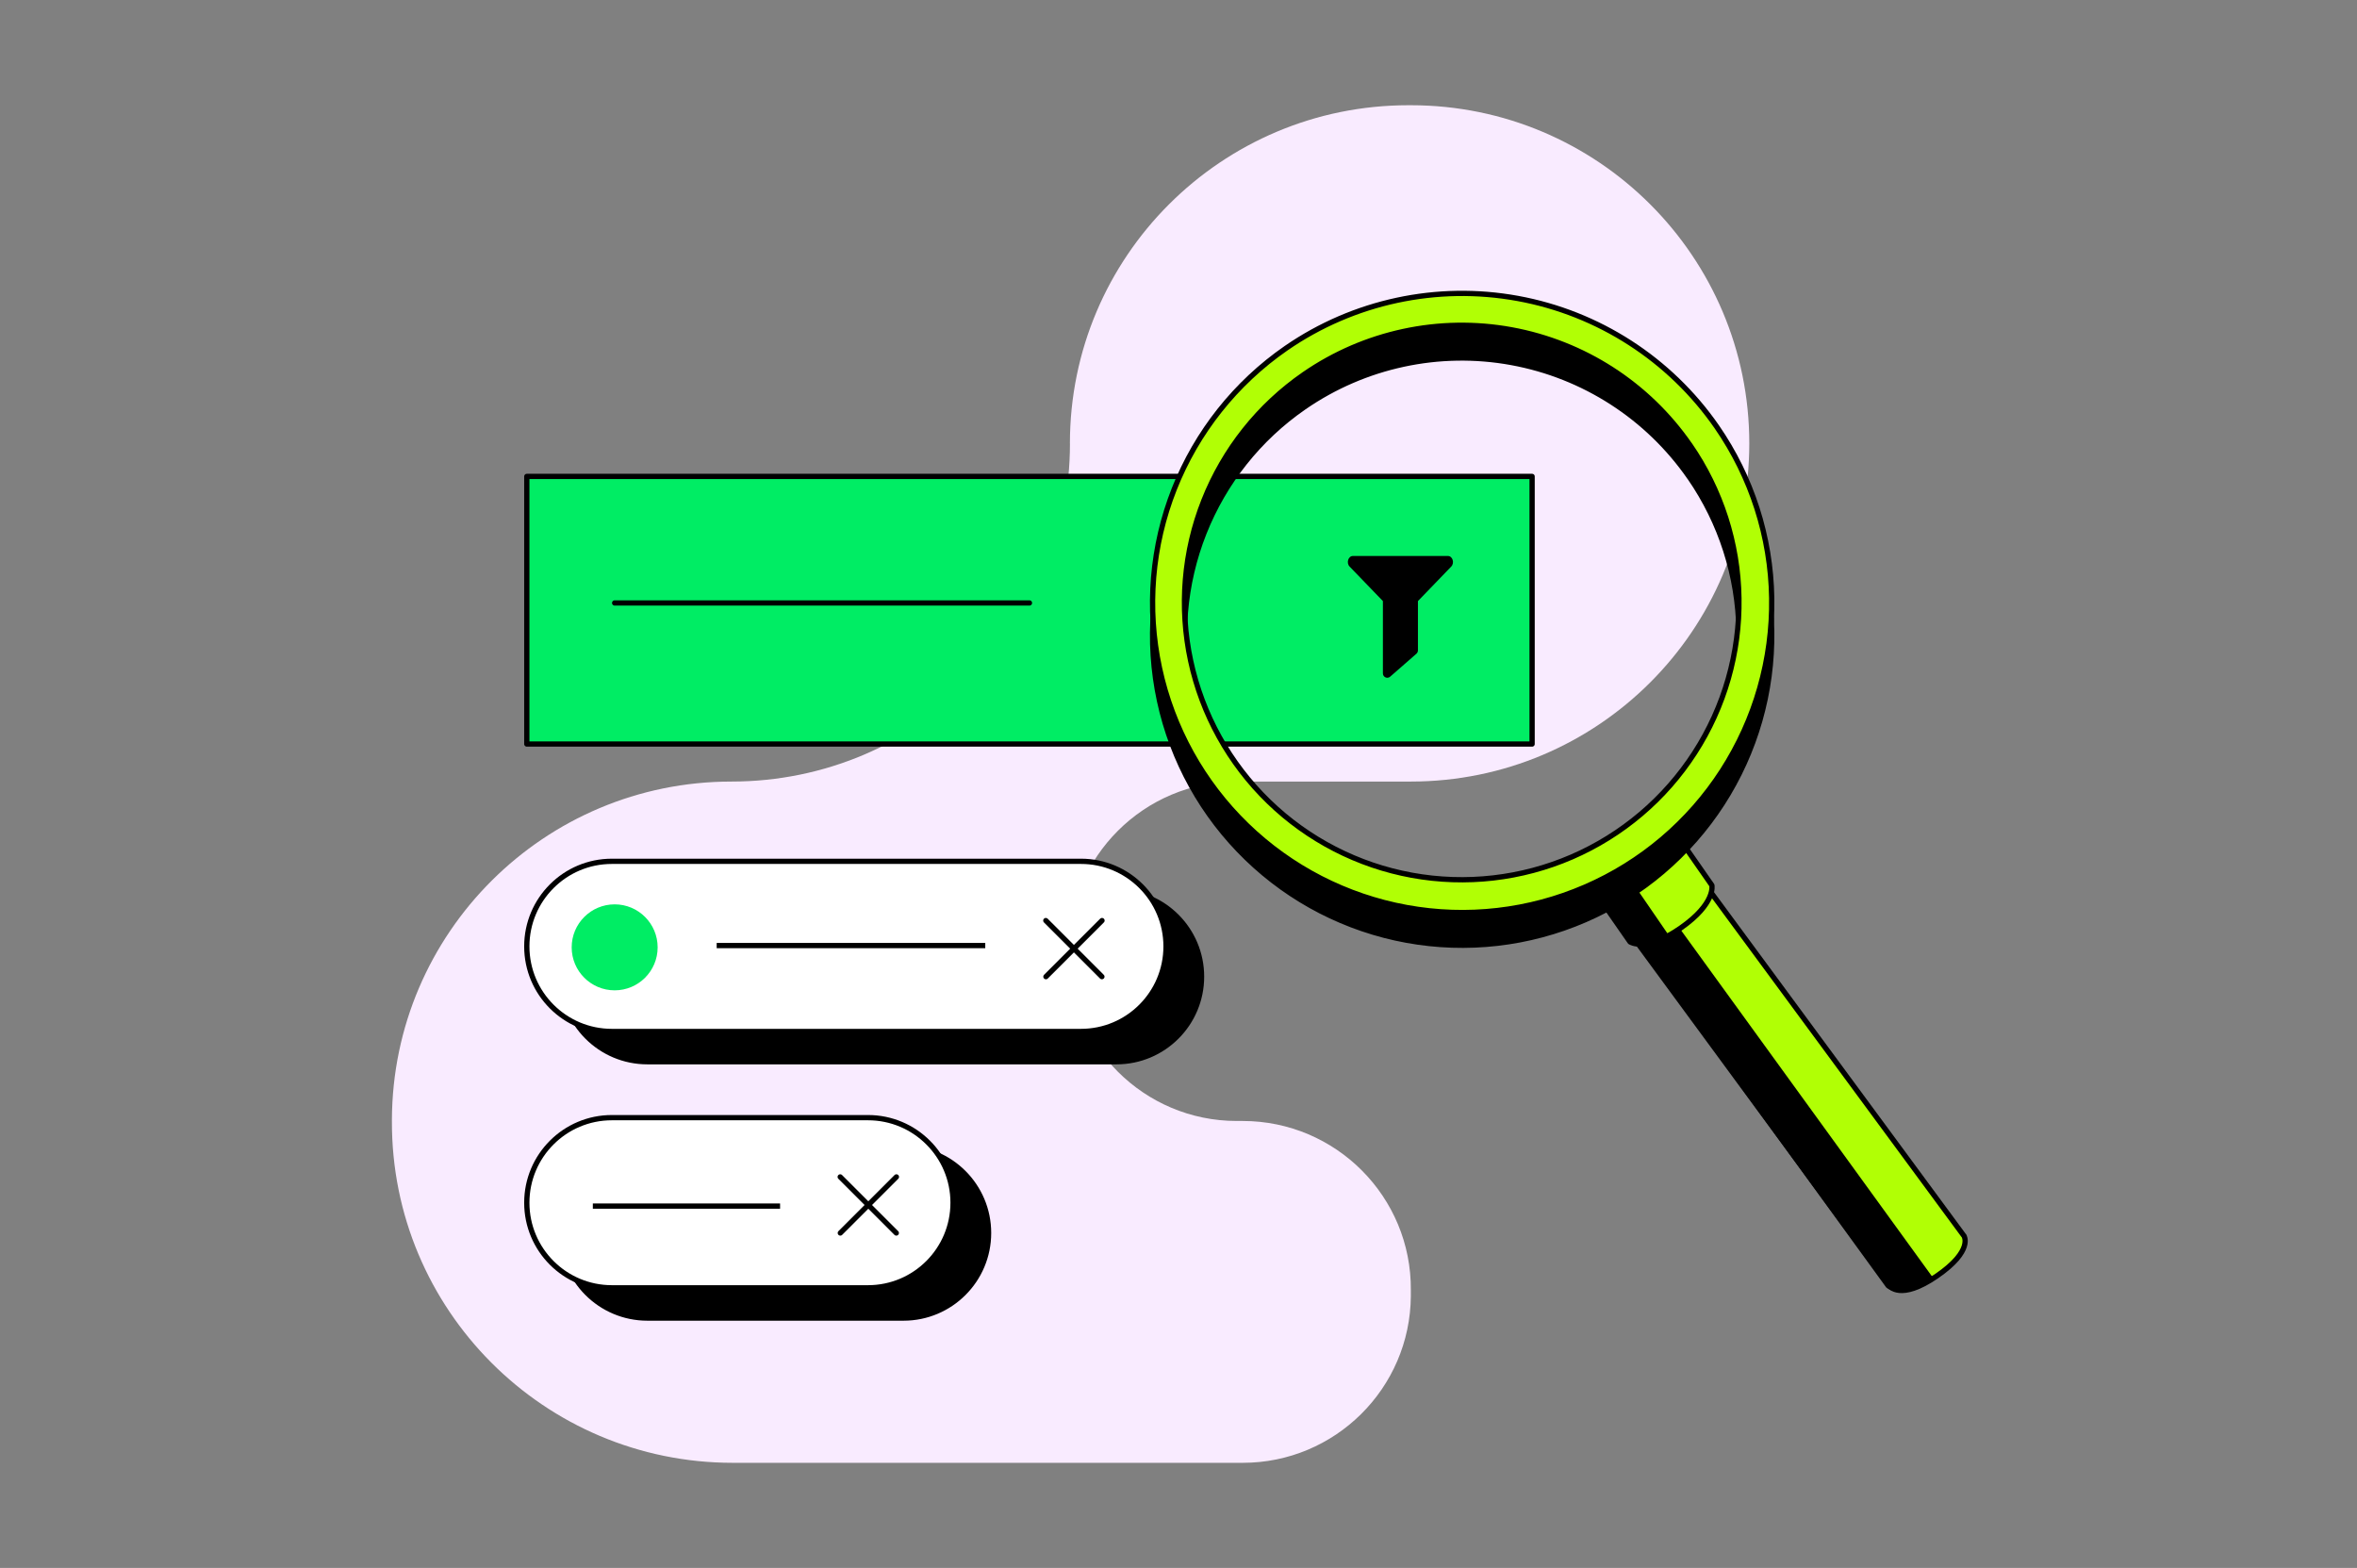 <svg width="448" height="298" viewBox="0 0 448 298" fill="none" xmlns="http://www.w3.org/2000/svg">
<rect x="0" y="0" width="448" height="298" fill="#808080" stroke="none"/>
<path d="M203.361 84.27C203.361 48.77 232.171 20 267.691 20H268.161C303.701 20 332.491 48.79 332.491 84.27C332.491 119.77 303.681 148.54 268.161 148.54H235.081C217.431 148.54 203.121 162.84 203.121 180.47V181.12C203.121 198.75 217.441 213.05 235.081 213.05H236.201C253.931 213.05 268.301 227.49 268.161 245.21V246.33C268.031 263.87 253.751 278.02 236.201 278.02H139.291C103.421 278.02 74.361 248.9 74.491 213.06V212.81C74.621 177.29 103.481 148.54 139.041 148.54C174.581 148.54 203.371 119.78 203.371 84.27H203.361Z" fill="#F9EBFF"/>
<path d="M123.051 218.168H171.731C180.661 218.168 187.901 225.408 187.901 234.338C187.901 243.268 180.661 250.508 171.731 250.508H123.051C114.121 250.508 106.881 243.268 106.881 234.338C106.881 225.408 114.121 218.168 123.051 218.168V218.168Z" fill="black" stroke="black" stroke-linecap="round" stroke-linejoin="round"/>
<path d="M116.301 212.418H164.981C173.911 212.418 181.151 219.658 181.151 228.588C181.151 237.518 173.911 244.758 164.981 244.758H116.301C107.371 244.758 100.131 237.518 100.131 228.588C100.131 219.658 107.371 212.418 116.301 212.418V212.418Z" fill="white" stroke="black" stroke-linecap="round" stroke-linejoin="round"/>
<path d="M159.701 223.68L170.361 234.34" stroke="black" stroke-linecap="round" stroke-linejoin="round"/>
<path d="M159.721 234.34L170.381 223.68" stroke="black" stroke-linecap="round" stroke-linejoin="round"/>
<path d="M112.682 229.227H148.272" stroke="black"/>
<path d="M123.051 169.449H212.211C221.141 169.449 228.381 176.689 228.381 185.619C228.381 194.549 221.141 201.789 212.211 201.789H123.051C114.121 201.789 106.881 194.549 106.881 185.619C106.881 176.689 114.121 169.449 123.051 169.449Z" fill="black" stroke="black" stroke-linecap="round" stroke-linejoin="round"/>
<path d="M116.301 163.699H205.461C214.391 163.699 221.631 170.939 221.631 179.869C221.631 188.799 214.391 196.039 205.461 196.039H116.301C107.371 196.039 100.131 188.799 100.131 179.869C100.131 170.939 107.371 163.699 116.301 163.699Z" fill="white" stroke="black" stroke-linecap="round" stroke-linejoin="round"/>
<path d="M198.781 174.961L209.441 185.621" stroke="black" stroke-linecap="round" stroke-linejoin="round"/>
<path d="M198.801 185.621L209.461 174.961" stroke="black" stroke-linecap="round" stroke-linejoin="round"/>
<path d="M136.221 179.711H187.271" stroke="black"/>
<path d="M116.83 188.219C121.342 188.219 125 184.561 125 180.049C125 175.537 121.342 171.879 116.83 171.879C112.318 171.879 108.66 175.537 108.66 180.049C108.66 184.561 112.318 188.219 116.83 188.219Z" fill="#00ED64"/>
<path d="M291.211 90.547H100.131V141.407H291.211V90.547Z" fill="#00ED64" stroke="black" stroke-linecap="round" stroke-linejoin="round"/>
<path d="M373.292 234.868C373.292 234.868 375.162 237.668 368.152 242.498C361.152 247.328 359.122 244.368 359.122 244.368L309.032 176.208C309.032 176.208 308.102 173.098 314.322 168.898C320.552 164.698 323.192 166.878 323.192 166.878L373.282 234.878L373.292 234.868Z" fill="#B1FF05" stroke="black" stroke-linecap="round" stroke-linejoin="round"/>
<path d="M325.382 168.269C325.382 168.269 326.162 171.689 319.472 176.359C312.782 181.029 309.822 179.009 309.822 179.009L301.262 166.709C304.212 165.539 306.992 163.969 309.512 162.039C312.202 160.339 314.662 158.299 316.822 155.969L325.382 168.259V168.269Z" fill="#B1FF05" stroke="black" stroke-linecap="round" stroke-linejoin="round"/>
<path d="M244.451 72.398C234.881 79.018 227.481 88.328 223.201 99.148C218.921 109.968 217.941 121.818 220.391 133.198C222.841 144.578 228.611 154.968 236.971 163.068C245.331 171.168 255.901 176.608 267.351 178.698C278.801 180.788 290.611 179.438 301.291 174.808C311.971 170.188 321.041 162.498 327.351 152.718C333.661 142.938 336.931 131.508 336.751 119.868C336.571 108.228 332.931 96.907 326.311 87.338C317.431 74.517 303.821 65.738 288.471 62.938C273.121 60.138 257.291 63.538 244.451 72.398V72.398ZM321.181 90.758C327.111 99.328 330.361 109.468 330.521 119.888C330.691 130.308 327.761 140.548 322.101 149.308C316.451 158.068 308.321 164.948 298.761 169.088C289.191 173.228 278.621 174.438 268.361 172.568C258.111 170.698 248.641 165.828 241.151 158.568C233.671 151.318 228.501 142.008 226.311 131.818C224.121 121.628 224.991 111.018 228.831 101.328C232.671 91.638 239.291 83.298 247.871 77.378C259.371 69.438 273.551 66.388 287.291 68.898C301.031 71.408 313.221 79.268 321.171 90.758H321.181Z" fill="black" stroke="black" stroke-linecap="round" stroke-linejoin="round"/>
<path d="M244.451 66.179C234.881 72.799 227.481 82.109 223.201 92.929C218.921 103.749 217.941 115.599 220.391 126.979C222.841 138.359 228.611 148.749 236.971 156.849C245.331 164.949 255.901 170.389 267.351 172.479C278.801 174.569 290.611 173.219 301.291 168.589C311.971 163.969 321.041 156.279 327.351 146.499C333.661 136.719 336.931 125.289 336.751 113.649C336.571 102.009 332.931 90.689 326.311 81.119C317.431 68.299 303.821 59.519 288.471 56.719C273.121 53.919 257.291 57.319 244.451 66.179V66.179ZM321.181 84.539C327.111 93.109 330.361 103.249 330.521 113.669C330.691 124.089 327.761 134.329 322.101 143.089C316.451 151.849 308.321 158.729 298.761 162.869C289.191 167.009 278.621 168.219 268.361 166.349C258.111 164.479 248.641 159.609 241.151 152.349C233.671 145.099 228.501 135.789 226.311 125.599C224.121 115.409 224.991 104.799 228.831 95.109C232.671 85.419 239.291 77.079 247.871 71.159C259.371 63.219 273.551 60.169 287.291 62.679C301.031 65.189 313.221 73.049 321.171 84.539H321.181Z" fill="#B1FF05"/>
<path d="M244.451 66.179C234.881 72.799 227.481 82.109 223.201 92.929C218.921 103.749 217.941 115.599 220.391 126.979C222.841 138.359 228.611 148.749 236.971 156.849C245.331 164.949 255.901 170.389 267.351 172.479C278.801 174.569 290.611 173.219 301.291 168.589C311.971 163.969 321.041 156.279 327.351 146.499C333.661 136.719 336.931 125.289 336.751 113.649C336.571 102.009 332.931 90.689 326.311 81.119C317.431 68.299 303.821 59.519 288.471 56.719C273.121 53.919 257.291 57.319 244.451 66.179V66.179ZM321.181 84.539C327.111 93.109 330.361 103.249 330.521 113.669C330.691 124.089 327.761 134.329 322.101 143.089C316.451 151.849 308.321 158.729 298.761 162.869C289.191 167.009 278.621 168.219 268.361 166.349C258.111 164.479 248.641 159.609 241.151 152.349C233.671 145.099 228.501 135.789 226.311 125.599C224.121 115.409 224.991 104.799 228.831 95.109C232.671 85.419 239.291 77.079 247.871 71.159C259.371 63.219 273.551 60.169 287.291 62.679C301.031 65.189 313.221 73.049 321.171 84.539H321.181Z" stroke="black" stroke-linecap="round" stroke-linejoin="round"/>
<path d="M308.422 165L317.292 177.92C317.292 177.92 312.472 180.57 309.822 179.01L302.352 168.27L308.422 165V165Z" fill="black"/>
<path d="M319.311 176.52L367.381 242.81C367.381 242.81 361.471 247.17 358.511 244.68L311.061 179.32C311.221 179.32 314.481 179.79 319.311 176.52V176.52Z" fill="black"/>
<path d="M262.85 114.238L256.52 107.678C255.85 106.988 256.26 105.668 257.15 105.668H275.21C276.1 105.668 276.51 106.988 275.84 107.678L269.51 114.238V123.608C269.51 123.848 269.41 124.078 269.23 124.238L264.23 128.608C263.69 129.078 262.85 128.698 262.85 127.978V114.238V114.238Z" fill="black"/>
<path d="M116.83 114.598H195.67" stroke="black" stroke-linecap="round" stroke-linejoin="round"/>
</svg>
